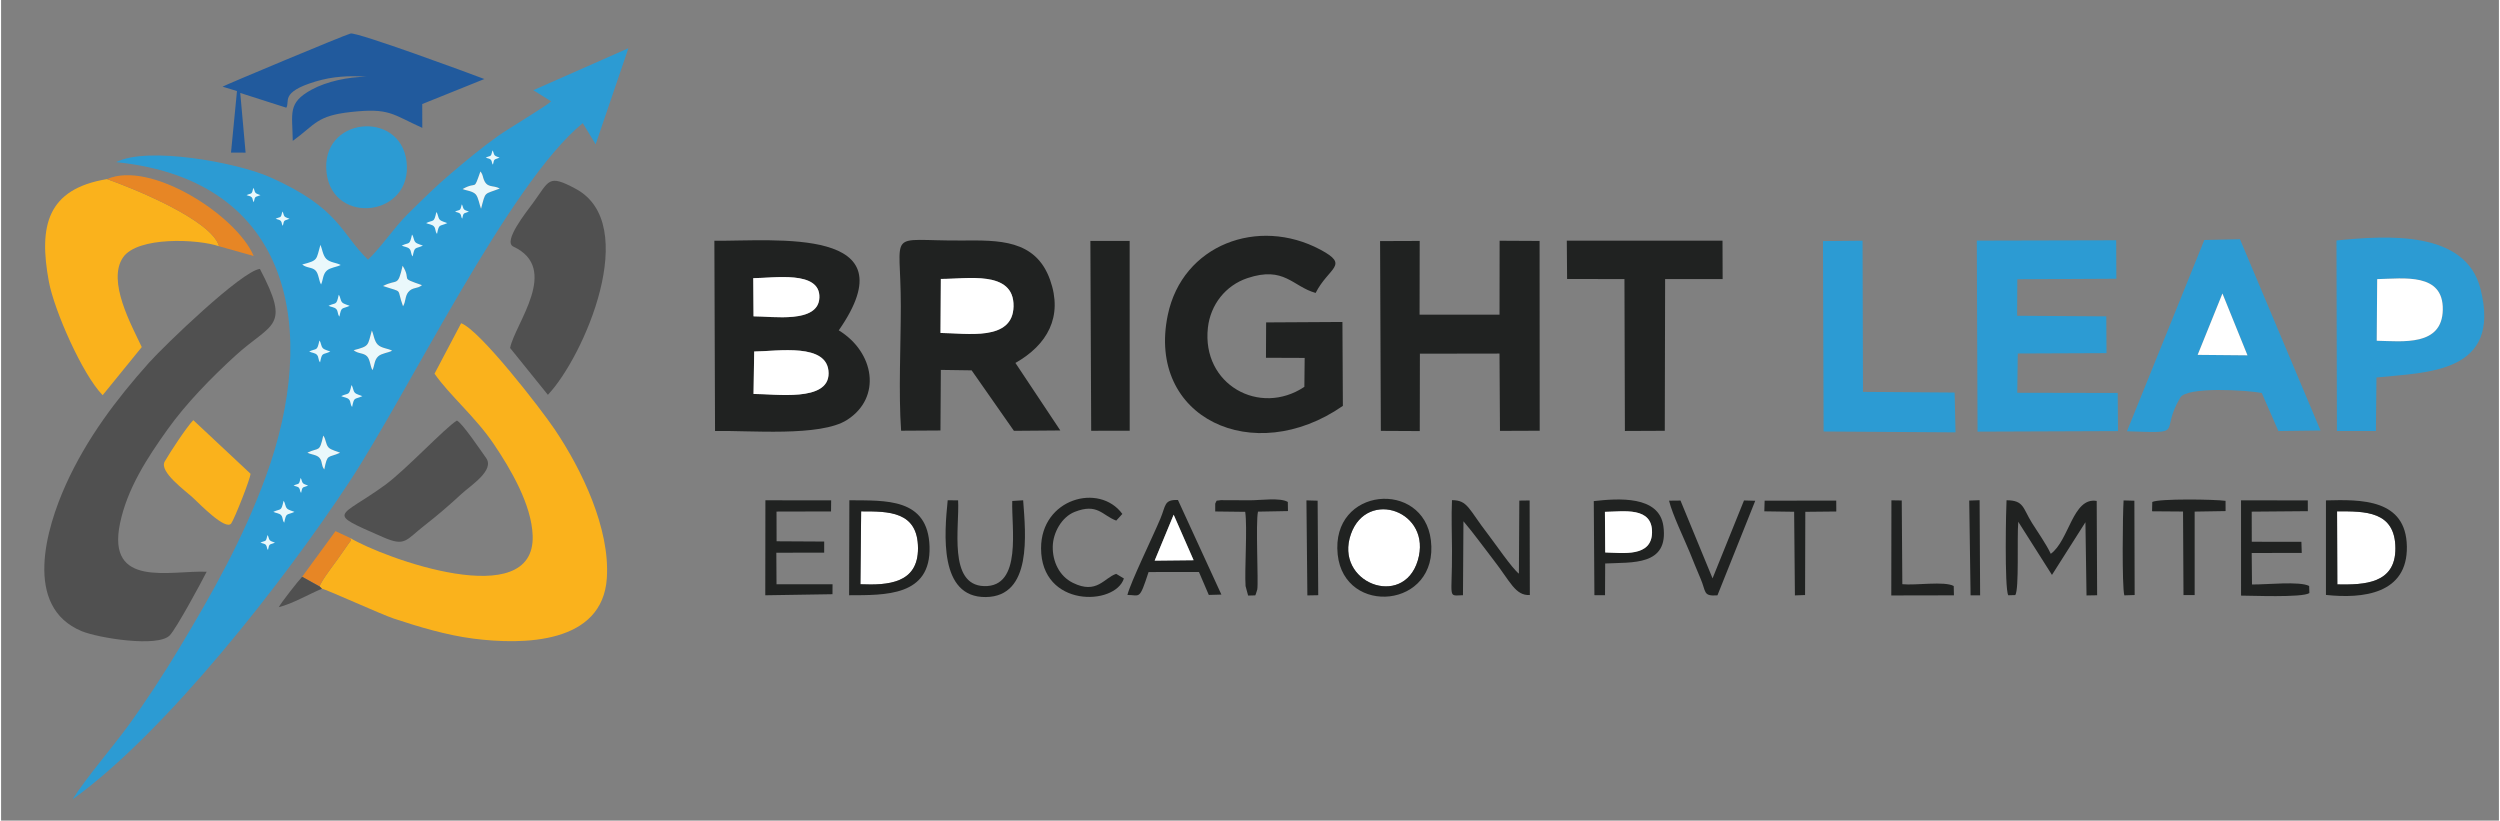 <?xml version="1.0" encoding="UTF-8"?>
<!DOCTYPE svg PUBLIC "-//W3C//DTD SVG 1.1//EN" "http://www.w3.org/Graphics/SVG/1.1/DTD/svg11.dtd">
<!-- Creator: CorelDRAW -->
<svg xmlns="http://www.w3.org/2000/svg" xml:space="preserve" width="5685px" height="1866px" version="1.1" style="shape-rendering:geometricPrecision; text-rendering:geometricPrecision; image-rendering:optimizeQuality; fill-rule:evenodd; clip-rule:evenodd"
viewBox="0 0 6123.17 2011.56"
 xmlns:xlink="http://www.w3.org/1999/xlink"
 xmlns:xodm="http://www.corel.com/coreldraw/odm/2003">
 <rect x="0" y="0" width="6123.17" height="2011.56" fill="#808080" stroke="none"/>
 <defs>
  <style type="text/css">
   <![CDATA[
    .fil8 {fill:none}
    .fil0 {fill:#202221}
    .fil5 {fill:#215A9D}
    .fil1 {fill:#2C9BD3}
    .fil4 {fill:#505050}
    .fil6 {fill:#E78625}
    .fil7 {fill:#EAF8FB}
    .fil3 {fill:#FAB21C}
    .fil2 {fill:white}
   ]]>
  </style>
 </defs>
 <g id="Layer_x0020_1">
  <g id="_2191203103536">
   <path class="fil0" d="M1846.18 861.67c56.73,-0.41 181.91,-22.59 182.37,53.41 0.44,71.25 -131.58,50.31 -184.01,50.64l1.64 -104.05zm-2.29 -179.77c48.16,0.05 164.85,-20.13 162.09,47.87 -2.6,63.81 -114.28,45.57 -161.43,45.7l-0.66 -93.57zm209.59 127.91c178.34,-256.16 -156.66,-218.23 -304.93,-219.64l1.63 466.42c82.85,-1.98 257.92,14.94 323.72,-27.27 85.72,-54.98 67.02,-166.14 -20.42,-219.51z"/>
   <path class="fil0" d="M2303.73 683.78c62.89,0.43 179.77,-22.61 178.2,67.08 -1.51,86.87 -115.57,65.78 -179.03,65.33l0.83 -132.41zm182.81 205.91c77.74,-44.09 117.34,-112.81 84.91,-203.73 -35.6,-99.85 -126.96,-96.95 -216.51,-96.36 -188.03,1.23 -149.25,-32.37 -149.32,161.33 -0.03,95.01 -5.88,211.79 0.71,304.94l96.45 -0.58 0.95 -148.51 75.48 1.1 103.66 148.26 113.75 -0.92 -110.08 -165.53z"/>
   <path class="fil0" d="M3222.47 718.11c32.59,-63.65 84.39,-67.3 11.57,-106.15 -152.42,-81.33 -338.1,-12.1 -373.98,160.17 -52.58,252.49 210.08,375.06 429.18,222.84l-1.07 -205.72 -187.05 1.1 -0.38 86.68 94.88 0.36 -0.75 70.9c-109.53,73.09 -252.06,-5.42 -236.48,-145.08 6.26,-56.14 43.21,-103.51 96.88,-121.44 90.51,-30.23 110.45,20.37 167.2,36.34z"/>
   <polygon class="fil1" points="4942.59,684.59 5185.34,683.26 5184.94,588.99 4843.28,589.83 4845.09,1058.12 5189.4,1056.78 5188.66,963.31 4942.46,962.81 4943.68,866.58 5161.25,865.68 5160.66,775.54 4942.08,774.05 "/>
   <polygon class="fil0" points="3478.06,867.04 3673.21,866.72 3674.35,1056.25 3771.75,1055.87 3771.49,590.64 3673.48,590.12 3673.26,771.31 3477.28,771.41 3477.57,590.63 3380.45,590.99 3382.32,1056.24 3477.75,1056.74 "/>
   <path class="fil1" d="M5445.42 719.44l61.38 151.59 -122.15 -1.12 60.77 -150.47zm-234.04 337.73c147.95,4.94 77.98,5.47 130.7,-82.56 16.42,-27.44 163.77,-18.3 199.7,-11.3l40.77 93.31 103.28 -1.3 -197.49 -468.9 -87.39 1.94 -189.57 468.81z"/>
   <path class="fil1" d="M5824.74 684.25c65.96,-1.45 162.4,-16.2 160.85,74.98 -1.54,89.85 -97.56,77.52 -161.95,76.04l1.1 -151.02zm-1.75 241.09c123.52,-12.77 307.73,-9.48 255.03,-217.19 -36.67,-144.61 -230.34,-130.89 -353.04,-118.67l1.08 467.13 95.54 -0.02 1.39 -131.25z"/>
   <polygon class="fil0" points="3838.92,683.95 3979.51,684.08 3980.6,1056.48 4078.37,1056.04 4079.21,684.12 4220.21,684.15 4219.88,590.05 3838.19,590.03 "/>
   <polygon class="fil1" points="4467.7,1057.74 4791.1,1059.87 4788.88,962.29 4564.24,960.63 4563.18,590.02 4466.17,591.03 "/>
   <polygon class="fil0" points="2672.27,1056.01 2766.68,1055.82 2766.58,590.69 2670.3,590.58 "/>
   <path class="fil2" d="M3472.82 1374.26c36.48,-120.95 -124.23,-177.59 -163.89,-64.99 -41.81,118.72 127.9,184.27 163.89,64.99z"/>
   <path class="fil2" d="M5727.07 1432.65c66.26,1.14 142.82,-1.51 142.38,-88.68 -0.46,-91.5 -74.23,-90.79 -143.06,-90.46l0.68 179.14z"/>
   <path class="fil2" d="M5823.64 835.27c64.39,1.48 160.41,13.81 161.95,-76.04 1.55,-91.18 -94.89,-76.43 -160.85,-74.98l-1.1 151.02z"/>
   <path class="fil2" d="M2302.9 816.19c63.46,0.45 177.52,21.54 179.03,-65.33 1.57,-89.69 -115.31,-66.65 -178.2,-67.08l-0.83 132.41z"/>
   <path class="fil2" d="M2106.56 1432.24c67.93,2.84 141.43,-2.1 141.19,-88.26 -0.26,-91.03 -72.03,-90.46 -139.4,-90.45l-1.79 178.71z"/>
   <path class="fil0" d="M4937.61 1458.78c9.73,-14.66 3.9,-139.82 7.26,-179.73l82.65 130.29 82.03 -129.16 2.67 179.5 26.02 -0.47 -1.05 -231.21c-58.88,-10.09 -67.33,97.04 -112.59,129.63 -11.76,-25.01 -31.13,-51.76 -46.08,-75.75 -22.69,-36.39 -19.52,-55.46 -62.36,-55.54 -1.05,11.61 -5.45,216.72 4.26,232.9l17.19 -0.46z"/>
   <path class="fil0" d="M3584.83 1277.83c25.49,29.87 50.42,64.88 74.17,95.39 40.63,52.18 52.76,87.26 88.57,85.44l-0.51 -231.88 -25.26 0.35 -1.03 179.15c-17.5,-14.01 -58.12,-73.69 -74.98,-95.52 -49.35,-63.86 -49.99,-84.42 -89.06,-84.75 -1.83,39.64 -0.11,82.21 0.07,122.17 0.54,122.55 -11.79,111.83 26.87,110.91l1.16 -181.26z"/>
   <path class="fil0" d="M5726.39 1253.51c68.83,-0.33 142.6,-1.04 143.06,90.46 0.44,87.17 -76.12,89.82 -142.38,88.68l-0.68 -179.14zm-27.23 204.89c90.33,9.75 200.25,-2.15 198.36,-118.69 -1.89,-116.91 -111.65,-115.37 -198.37,-113.06l0.01 231.75z"/>
   <path class="fil0" d="M2108.35 1253.53c67.37,-0.01 139.14,-0.58 139.4,90.45 0.24,86.16 -73.26,91.1 -141.19,88.26l1.79 -178.71zm-29.52 205.64c87.89,-0.33 201.08,3.22 197.18,-119.46 -3.8,-119.92 -108.03,-112.38 -196.56,-113.39l-0.62 232.85z"/>
   <path class="fil2" d="M1844.54 965.72c52.43,-0.33 184.45,20.61 184.01,-50.64 -0.46,-76 -125.64,-53.82 -182.37,-53.41l-1.64 104.05z"/>
   <path class="fil0" d="M3472.82 1374.26c-35.99,119.28 -205.7,53.73 -163.89,-64.99 39.66,-112.6 200.37,-55.96 163.89,64.99zm-196.28 -14.99c16.02,152.53 248.44,132.56 228.48,-34.8 -17.84,-149.59 -245.88,-131.08 -228.48,34.8z"/>
   <path class="fil0" d="M5517.17 1254.24l137.6 -1.17 -0.12 -26.39 -163.67 -0.19 0.04 233.59c20.02,-0.23 150.72,5.62 167.55,-6.29l-0.58 -17.34c-23.22,-12.3 -106.03,-3.06 -140.13,-3.67l-0.71 -77.16 122.7 -0.2 -0.88 -27.25 -121.64 -0.11 -0.16 -73.82z"/>
   <polygon class="fil0" points="1900.9,1254.06 2034.55,1253.73 2034.83,1226.48 1873.64,1226.41 1873.34,1459.26 2038.08,1456.64 2038.26,1432.29 1900.9,1432.2 1900.45,1354.92 2017.73,1354.81 2017.78,1327.55 1901.07,1326.89 "/>
   <path class="fil0" d="M2874.45 1261.8l48.91 111.51 -95.5 1.02 46.59 -112.53zm-113.4 196.65c31.12,0.03 28.89,14.36 51.89,-56.16l123.49 -0.1 24.15 56.22 30.87 -0.87 -106.5 -231.87c-34.59,-1.25 -29.44,13.56 -43.08,45.84 -20.4,48.33 -72.53,154.81 -80.82,186.94z"/>
   <path class="fil0" d="M3931.66 1254.76c45.46,-0.69 117.07,-13.53 115.45,51.36 -1.51,59.73 -70.77,49.39 -114.76,48.17l-0.69 -99.53zm0.61 126.59c65.54,-3.51 156.19,6.73 142.66,-91.73 -10.39,-75.52 -111.12,-67.86 -170.63,-61.23l1.55 230.58 26.04 0.15 0.38 -77.77z"/>
   <path class="fil0" d="M2320.53 1226.32c-8.22,82.14 -21.81,238.5 93.32,237.3 113.96,-1.18 97.76,-154.42 91.65,-237.23l-26.69 1.69c-2.53,64.05 25.14,211.47 -69.15,208.7 -88.68,-2.61 -59.87,-146.22 -63.61,-210.23l-25.52 -0.23z"/>
   <path class="fil2" d="M1844.55 775.47c47.15,-0.13 158.83,18.11 161.43,-45.7 2.76,-68 -113.93,-47.82 -162.09,-47.87l0.66 93.57z"/>
   <path class="fil0" d="M2733.52 1406.74c-29.82,9.94 -47.4,50.96 -105.98,22.08 -33.47,-16.49 -50.12,-52.23 -49.49,-88.93 0.57,-33.93 21.78,-72.46 53.76,-85.07 56.21,-22.16 67.34,8.57 101.86,21.36l15.02 -16.33c-56.48,-77.19 -199.35,-37.85 -199.28,84.13 0.09,146.34 181.64,141.44 203.04,74.07l-18.93 -11.31z"/>
   <path class="fil0" d="M4088.8 1227.33c8.37,34.19 36.48,91.96 51.13,127.52 8.76,21.2 16.59,41.79 25.71,62.51 14.74,33.54 5.51,44.69 41.84,42.07l92.66 -231.84 -27.58 -0.78 -77.08 190.96 -78.61 -190.74 -28.07 0.3z"/>
   <path class="fil0" d="M5453.1 1252.88l-0.06 -25.11c-26.16,-3.84 -163.85,-5.8 -179.62,2.78l-0.54 22.83 75.93 0.58 1.11 204.78 27.4 0 -0.04 -204.61 75.82 -1.25z"/>
   <path class="fil0" d="M3061.54 1226.38l-71.52 -0.31c-12.95,2.69 -8.25,-2.44 -13.7,8.56l0.01 19.17 73.53 0.9c5.58,38.82 -1.85,142.11 0.87,182.01l6.23 23.24 17.51 -0.46c0.7,-1.06 1.22,-2.56 1.55,-3.51l3.42 -11.11c3.09,-17.83 -4.36,-163.75 1.75,-190.64l73.47 -1.38 -0.37 -22.39c-18.78,-11.17 -66.75,-4.01 -92.75,-4.08z"/>
   <path class="fil2" d="M3932.35 1354.29c43.99,1.22 113.25,11.56 114.76,-48.17 1.62,-64.89 -69.99,-52.05 -115.45,-51.36l0.69 99.53z"/>
   <polygon class="fil0" points="4395.48,1254.53 4397.37,1459.56 4422.3,1458.65 4422.87,1254.65 4498.84,1253.87 4498.68,1227.13 4323.15,1227.34 4322.38,1253.47 "/>
   <path class="fil0" d="M4633.61 1459.7l153.59 -0.3 -0.54 -22.88c-22.58,-12.49 -93.18,-1.01 -125.97,-4.43l-1.45 -205.25 -25.31 -0.37 -0.32 233.23z"/>
   <polygon class="fil2" points="5384.65,869.91 5506.8,871.03 5445.42,719.44 "/>
   <path class="fil0" d="M5203.1 1226.73c-2.24,32.65 -4.17,209.94 1.75,232.73l25.37 -0.83 -0.69 -231.17 -26.43 -0.73z"/>
   <polygon class="fil0" points="3202.22,1459.6 3228.86,1459.09 3227.38,1227.37 3199.93,1226.6 "/>
   <polygon class="fil0" points="4828,1459.34 4851.4,1459.36 4850.13,1226.16 4824.7,1227.06 "/>
   <polygon class="fil2" points="2827.86,1374.33 2923.36,1373.31 2874.45,1261.8 "/>
  </g>
  <g id="_2191203123648">
   <path class="fil1" d="M789.78 1067.76c7.13,9.35 5.38,21.01 13.08,29.28 5.87,6.3 23.85,10.38 28.18,12.81 -30.47,13.69 -30.81,1.46 -38.78,40.92 -8.21,-10.41 -3.92,-19.49 -11.75,-28.44 -6.93,-7.91 -20.27,-7.76 -29.59,-12.64 28.78,-13.89 29.5,0.89 38.86,-41.93zm74.5 -209.28c39.75,-10.33 33.89,-11.11 44.64,-48.19 4.21,8.95 5.69,25.5 14.13,34.19 9.26,9.52 25.64,9.51 35.56,15.22 -9.97,5.29 -25.68,6.11 -34.16,13.85 -9.89,9.02 -8.79,22.81 -13.92,33.81 -5.56,-8.36 -5.56,-25.98 -13.53,-34.05 -8.72,-8.83 -21.71,-5.63 -32.72,-14.83zm72.07 -157.36c35.35,-18.5 35.63,4.27 47.99,-49.64 23.72,38.37 -10.43,27.48 47.43,47.55 -11.2,9.6 -23.44,4.22 -33.68,17.17 -8.22,10.42 -5.74,23.42 -12.76,34.54 -17.09,-46.63 2.93,-32.1 -48.98,-49.62zm195.07 -237.73c36.9,-20.78 25.61,7.73 43.66,-43.11l2.35 3.38c0.54,0.96 1.44,2.57 1.95,3.79 1.62,3.79 1.46,4.91 2.6,8.7 8.04,26.67 22.96,16.44 40.52,25.93 -39.55,15.54 -34.16,5.36 -45.93,49.65 -3.89,-9.86 -6.41,-27.43 -12.7,-34.9 -7.44,-8.85 -25,-9.78 -32.45,-13.44zm406.38 -345.21l-233.18 102.94 43.69 27.27c-8.49,9.56 -106.28,68 -128.46,83.8 -41.73,29.69 -76.53,58.8 -116.21,92.32 -39.06,32.98 -71.3,65.35 -107.53,100.97 -31.05,30.53 -70.02,87.46 -96.76,111.03 -67.24,-64.94 -68.97,-125.83 -239.72,-202.04 -81.7,-36.45 -301.96,-76.51 -377.32,-36.99 434.33,44.19 496.38,415.02 366.9,770 -55.51,152.21 -129.48,283.38 -212.4,421.42 -37.62,62.62 -82.31,131.19 -125.27,190.21 -40.53,55.68 -102.08,126.24 -136.33,180.45 229.59,-164.98 520.75,-538.68 677.78,-777.2 146.3,-222.22 392.08,-732.78 572.91,-880.51l31.66 51.79 80.24 -235.46z"/>
   <path class="fil3" d="M855.47 1318.65c3.84,9.04 3.31,2.38 -15.54,31.03 -16.08,24.45 -58.38,77.12 -58.75,88.16l5.37 5.39c8.83,0.74 145.45,62.89 174.95,72.71 62.18,20.71 130.36,41.04 195.09,49.44 124.48,16.17 317.63,13.18 328.36,-148.08 8.08,-121.48 -61.03,-265.59 -127.78,-364.68 -34.72,-51.52 -183.77,-243.81 -229.4,-260.3l-65.23 123.72c36.49,52.65 100.34,105.89 145.57,172.97 40.68,60.34 92.48,147.87 95.02,224.17 6.32,190.56 -365.42,54.85 -447.66,5.47z"/>
   <path class="fil4" d="M503.97 1401.55c-88.89,-3.68 -245.7,41.42 -212.42,-118.56 17.76,-85.39 66.55,-160.28 116.41,-230.11 46.04,-64.49 107.48,-127.12 165.9,-180.55 90.15,-82.47 137.41,-66.9 60.62,-213.08 -43.85,4.35 -234.39,187.91 -271.91,229.92 -81.29,91.03 -152.81,186.23 -203.47,298.05 -48.85,107.83 -105.3,300.43 38.65,360.07 40.2,16.66 187.47,40.56 216,9.98 16.53,-17.71 76.44,-128.41 90.22,-155.72z"/>
   <path class="fil3" d="M534.38 603.68c-18.32,-65.04 -214.3,-143.36 -274.65,-164.65 -147.21,24.26 -167.71,114.94 -142.74,250.61 13.14,71.37 82.83,229.1 132,279.13l95.88 -117.96c-24.92,-53.15 -85.68,-161.84 -45.89,-219.78 35.69,-51.98 183.79,-45.06 235.4,-27.35z"/>
   <path class="fil4" d="M1340.43 967.86c88.63,-93.57 229.34,-418.52 68.34,-504.94 -68.61,-36.85 -64.21,-20.53 -105.09,35.02 -15.07,20.48 -74.31,94.18 -47.99,106.48 115.7,54.01 4.24,188.5 -7.91,248.6l92.65 114.84z"/>
   <path class="fil5" d="M542.91 212.47l35.37 10.72 -14.63 150.84 35.75 0.17 -13.12 -146.32 112.87 36.11c10.02,-15.03 -16.74,-37.67 72.29,-64.33 40.82,-12.22 81.26,-14.69 123.72,-11.47 -43.4,0.29 -96.45,11.07 -134.11,31.7 -59.55,32.6 -46.73,57.58 -46.03,125.51 56.61,-41.1 58.11,-61.57 142.67,-70.83 94.44,-10.36 100.29,5.21 174.9,38.94l-0.15 -58.46 152.27 -61.32c-36.54,-14.03 -311.34,-115.3 -327.93,-111.56 -13.41,3.05 -310.4,127.39 -313.87,130.3z"/>
   <path class="fil4" d="M1117.37 1030.96c-29.16,17.79 -126.12,121.7 -176.12,157.98 -114.02,82.75 -147.6,65.27 -5.63,127.55 55.75,24.44 55.32,8.24 103.72,-29.42 31.28,-24.33 60.64,-49.74 89.64,-76.56 22.06,-20.37 81.69,-57.65 59.97,-87.85 -12.65,-17.56 -58.38,-85.91 -71.58,-91.7z"/>
   <path class="fil1" d="M798.09 424.86c16.48,129.34 212.16,105.8 195.85,-29.05 -15.5,-128.29 -213.43,-109.06 -195.85,29.05z"/>
   <path class="fil3" d="M471.13 1029.91c-17.79,19.05 -56.3,77.74 -69.96,101.42 -14.45,25.08 50.69,71.6 69.67,89.26 16.5,15.33 80.17,81.28 93.46,62.36 8.07,-11.5 47.03,-109.78 47.18,-121.63l-140.35 -131.41z"/>
   <path class="fil6" d="M259.73 439.03c60.35,21.29 256.33,99.61 274.65,164.65l84.87 23.9c-42.08,-99.85 -253.23,-235.44 -359.52,-188.55z"/>
   <path class="fil6" d="M738.04 1413.87l43.14 23.97c0.37,-11.04 42.67,-63.71 58.75,-88.16 18.85,-28.65 19.38,-21.99 15.54,-31.03l-35.67 -16.62 -81.76 111.84z"/>
   <path class="fil4" d="M786.55 1443.23l-5.37 -5.39 -43.14 -23.97c-8.29,8.37 -53.27,65.46 -57.17,74.5 33.52,-8.33 73.13,-31.71 105.68,-45.14z"/>
   <path class="fil7" d="M936.35 701.12c51.91,17.52 31.89,2.99 48.98,49.62 7.02,-11.12 4.54,-24.12 12.76,-34.54 10.24,-12.95 22.48,-7.57 33.68,-17.17 -57.86,-20.07 -23.71,-9.18 -47.43,-47.55 -12.36,53.91 -12.64,31.14 -47.99,49.64z"/>
   <path class="fil7" d="M864.28 858.48c11.01,9.2 24,6 32.72,14.83 7.97,8.07 7.97,25.69 13.53,34.05 5.13,-11 4.03,-24.79 13.92,-33.81 8.48,-7.74 24.19,-8.56 34.16,-13.85 -9.92,-5.71 -26.3,-5.7 -35.56,-15.22 -8.44,-8.69 -9.92,-25.24 -14.13,-34.19 -10.75,37.08 -4.89,37.86 -44.64,48.19z"/>
   <path class="fil7" d="M738.21 648.36c11.01,9.19 24,5.99 32.72,14.82 7.96,8.07 7.96,25.7 13.53,34.06 5.12,-10.99 4.02,-24.79 13.92,-33.82 8.46,-7.74 24.18,-8.56 34.15,-13.84 -9.93,-5.72 -26.3,-5.71 -35.55,-15.23 -8.45,-8.67 -9.93,-25.23 -14.13,-34.19 -10.75,37.09 -4.89,37.87 -44.64,48.2z"/>
   <path class="fil7" d="M1131.42 463.39c7.45,3.66 25.01,4.59 32.45,13.44 6.29,7.47 8.81,25.04 12.7,34.9 11.77,-44.29 6.38,-34.11 45.93,-49.65 -17.56,-9.49 -32.48,0.74 -40.52,-25.93 -1.14,-3.79 -0.98,-4.91 -2.6,-8.7 -0.51,-1.22 -1.41,-2.83 -1.95,-3.79l-2.35 -3.38c-18.05,50.84 -6.76,22.33 -43.66,43.11z"/>
   <path class="fil7" d="M789.78 1067.76c-9.36,42.82 -10.08,28.04 -38.86,41.93 9.32,4.88 22.66,4.73 29.59,12.64 7.83,8.95 3.54,18.03 11.75,28.44 7.97,-39.46 8.31,-27.23 38.78,-40.92 -4.33,-2.43 -22.31,-6.51 -28.18,-12.81 -7.7,-8.27 -5.95,-19.93 -13.08,-29.28z"/>
   <path class="fil7" d="M734.3 1171.65c-4.13,18.98 -4.47,12.43 -17.21,18.57 4.14,2.17 10.05,2.1 13.1,5.6 3.48,3.97 1.58,7.99 5.22,12.61 3.53,-17.48 3.67,-12.07 17.18,-18.13 -1.92,-1.07 -9.88,-2.89 -12.48,-5.68 -3.42,-3.66 -2.66,-8.82 -5.81,-12.97z"/>
   <path class="fil7" d="M653.12 1311.56c-4.14,18.97 -4.46,12.42 -17.2,18.57 4.12,2.16 10.03,2.1 13.1,5.6 3.47,3.96 1.57,7.98 5.21,12.59 3.53,-17.47 3.68,-12.05 17.18,-18.12 -1.93,-1.07 -9.89,-2.88 -12.49,-5.68 -3.41,-3.66 -2.64,-8.82 -5.8,-12.96z"/>
   <path class="fil7" d="M692.47 1227.66c-6.04,27.68 -6.51,18.14 -25.11,27.12 6.02,3.14 14.65,3.05 19.12,8.16 5.07,5.79 2.29,11.65 7.6,18.38 5.15,-25.5 5.37,-17.59 25.08,-26.45 -2.81,-1.57 -14.43,-4.21 -18.22,-8.28 -4.99,-5.34 -3.86,-12.89 -8.47,-18.93z"/>
   <path class="fil7" d="M780.36 834.65c-6.05,27.67 -6.52,18.13 -25.12,27.11 6.02,3.15 14.64,3.05 19.12,8.15 5.07,5.81 2.29,11.67 7.6,18.4 5.16,-25.52 5.37,-17.6 25.07,-26.45 -2.8,-1.57 -14.43,-4.23 -18.21,-8.29 -4.99,-5.35 -3.86,-12.89 -8.46,-18.92z"/>
   <path class="fil7" d="M858.92 943.94c-6.05,27.69 -6.52,18.13 -25.12,27.12 6.02,3.15 14.64,3.06 19.13,8.16 5.06,5.79 2.28,11.66 7.59,18.39 5.16,-25.51 5.38,-17.61 25.08,-26.46 -2.81,-1.57 -14.44,-4.21 -18.22,-8.28 -4.99,-5.34 -3.86,-12.88 -8.46,-18.93z"/>
   <path class="fil7" d="M827.77 722.51c-6.04,27.68 -6.52,18.13 -25.11,27.11 6.02,3.14 14.65,3.06 19.12,8.18 5.06,5.79 2.29,11.63 7.61,18.38 5.14,-25.52 5.36,-17.6 25.07,-26.46 -2.81,-1.57 -14.43,-4.22 -18.22,-8.28 -4.98,-5.35 -3.86,-12.89 -8.47,-18.93z"/>
   <path class="fil7" d="M1007.34 574.98c-6.04,27.69 -6.5,18.12 -25.11,27.11 6.03,3.15 14.65,3.05 19.12,8.17 5.08,5.78 2.3,11.65 7.61,18.38 5.16,-25.52 5.37,-17.6 25.07,-26.46 -2.81,-1.56 -14.43,-4.2 -18.22,-8.28 -4.98,-5.35 -3.86,-12.87 -8.47,-18.92z"/>
   <path class="fil7" d="M1067.05 519.74c-6.04,27.69 -6.5,18.13 -25.11,27.11 6.03,3.15 14.65,3.06 19.12,8.17 5.08,5.8 2.29,11.65 7.61,18.38 5.14,-25.51 5.37,-17.6 25.07,-26.44 -2.81,-1.58 -14.43,-4.22 -18.22,-8.3 -4.98,-5.34 -3.86,-12.87 -8.47,-18.92z"/>
   <path class="fil7" d="M1129.35 500.88c-3.97,18.15 -4.29,11.89 -16.47,17.79 3.94,2.06 9.6,2 12.53,5.36 3.33,3.79 1.51,7.63 4.98,12.05 3.39,-16.74 3.52,-11.54 16.45,-17.35 -1.83,-1.03 -9.46,-2.76 -11.94,-5.44 -3.28,-3.5 -2.54,-8.44 -5.55,-12.41z"/>
   <path class="fil7" d="M1204.62 368.54c-3.96,18.16 -4.27,11.88 -16.47,17.78 3.96,2.06 9.62,2 12.54,5.36 3.33,3.8 1.51,7.63 4.99,12.05 3.39,-16.72 3.53,-11.54 16.45,-17.34 -1.85,-1.04 -9.47,-2.76 -11.95,-5.43 -3.27,-3.51 -2.54,-8.46 -5.56,-12.42z"/>
   <path class="fil7" d="M689.6 518.42c-3.96,18.16 -4.27,11.89 -16.47,17.78 3.95,2.06 9.6,2.01 12.55,5.36 3.32,3.8 1.49,7.63 4.98,12.05 3.37,-16.72 3.52,-11.54 16.44,-17.34 -1.84,-1.03 -9.47,-2.77 -11.95,-5.43 -3.26,-3.52 -2.53,-8.46 -5.55,-12.42z"/>
   <path class="fil7" d="M618.37 460.5c-3.97,18.17 -4.28,11.91 -16.47,17.8 3.94,2.05 9.61,1.99 12.54,5.35 3.32,3.8 1.5,7.64 4.99,12.06 3.37,-16.74 3.52,-11.54 16.44,-17.35 -1.84,-1.02 -9.46,-2.76 -11.95,-5.44 -3.27,-3.5 -2.53,-8.44 -5.55,-12.42z"/>
  </g>
  <rect class="fil8" width="6123.17" height="2011.56"/>
 </g>
</svg>
